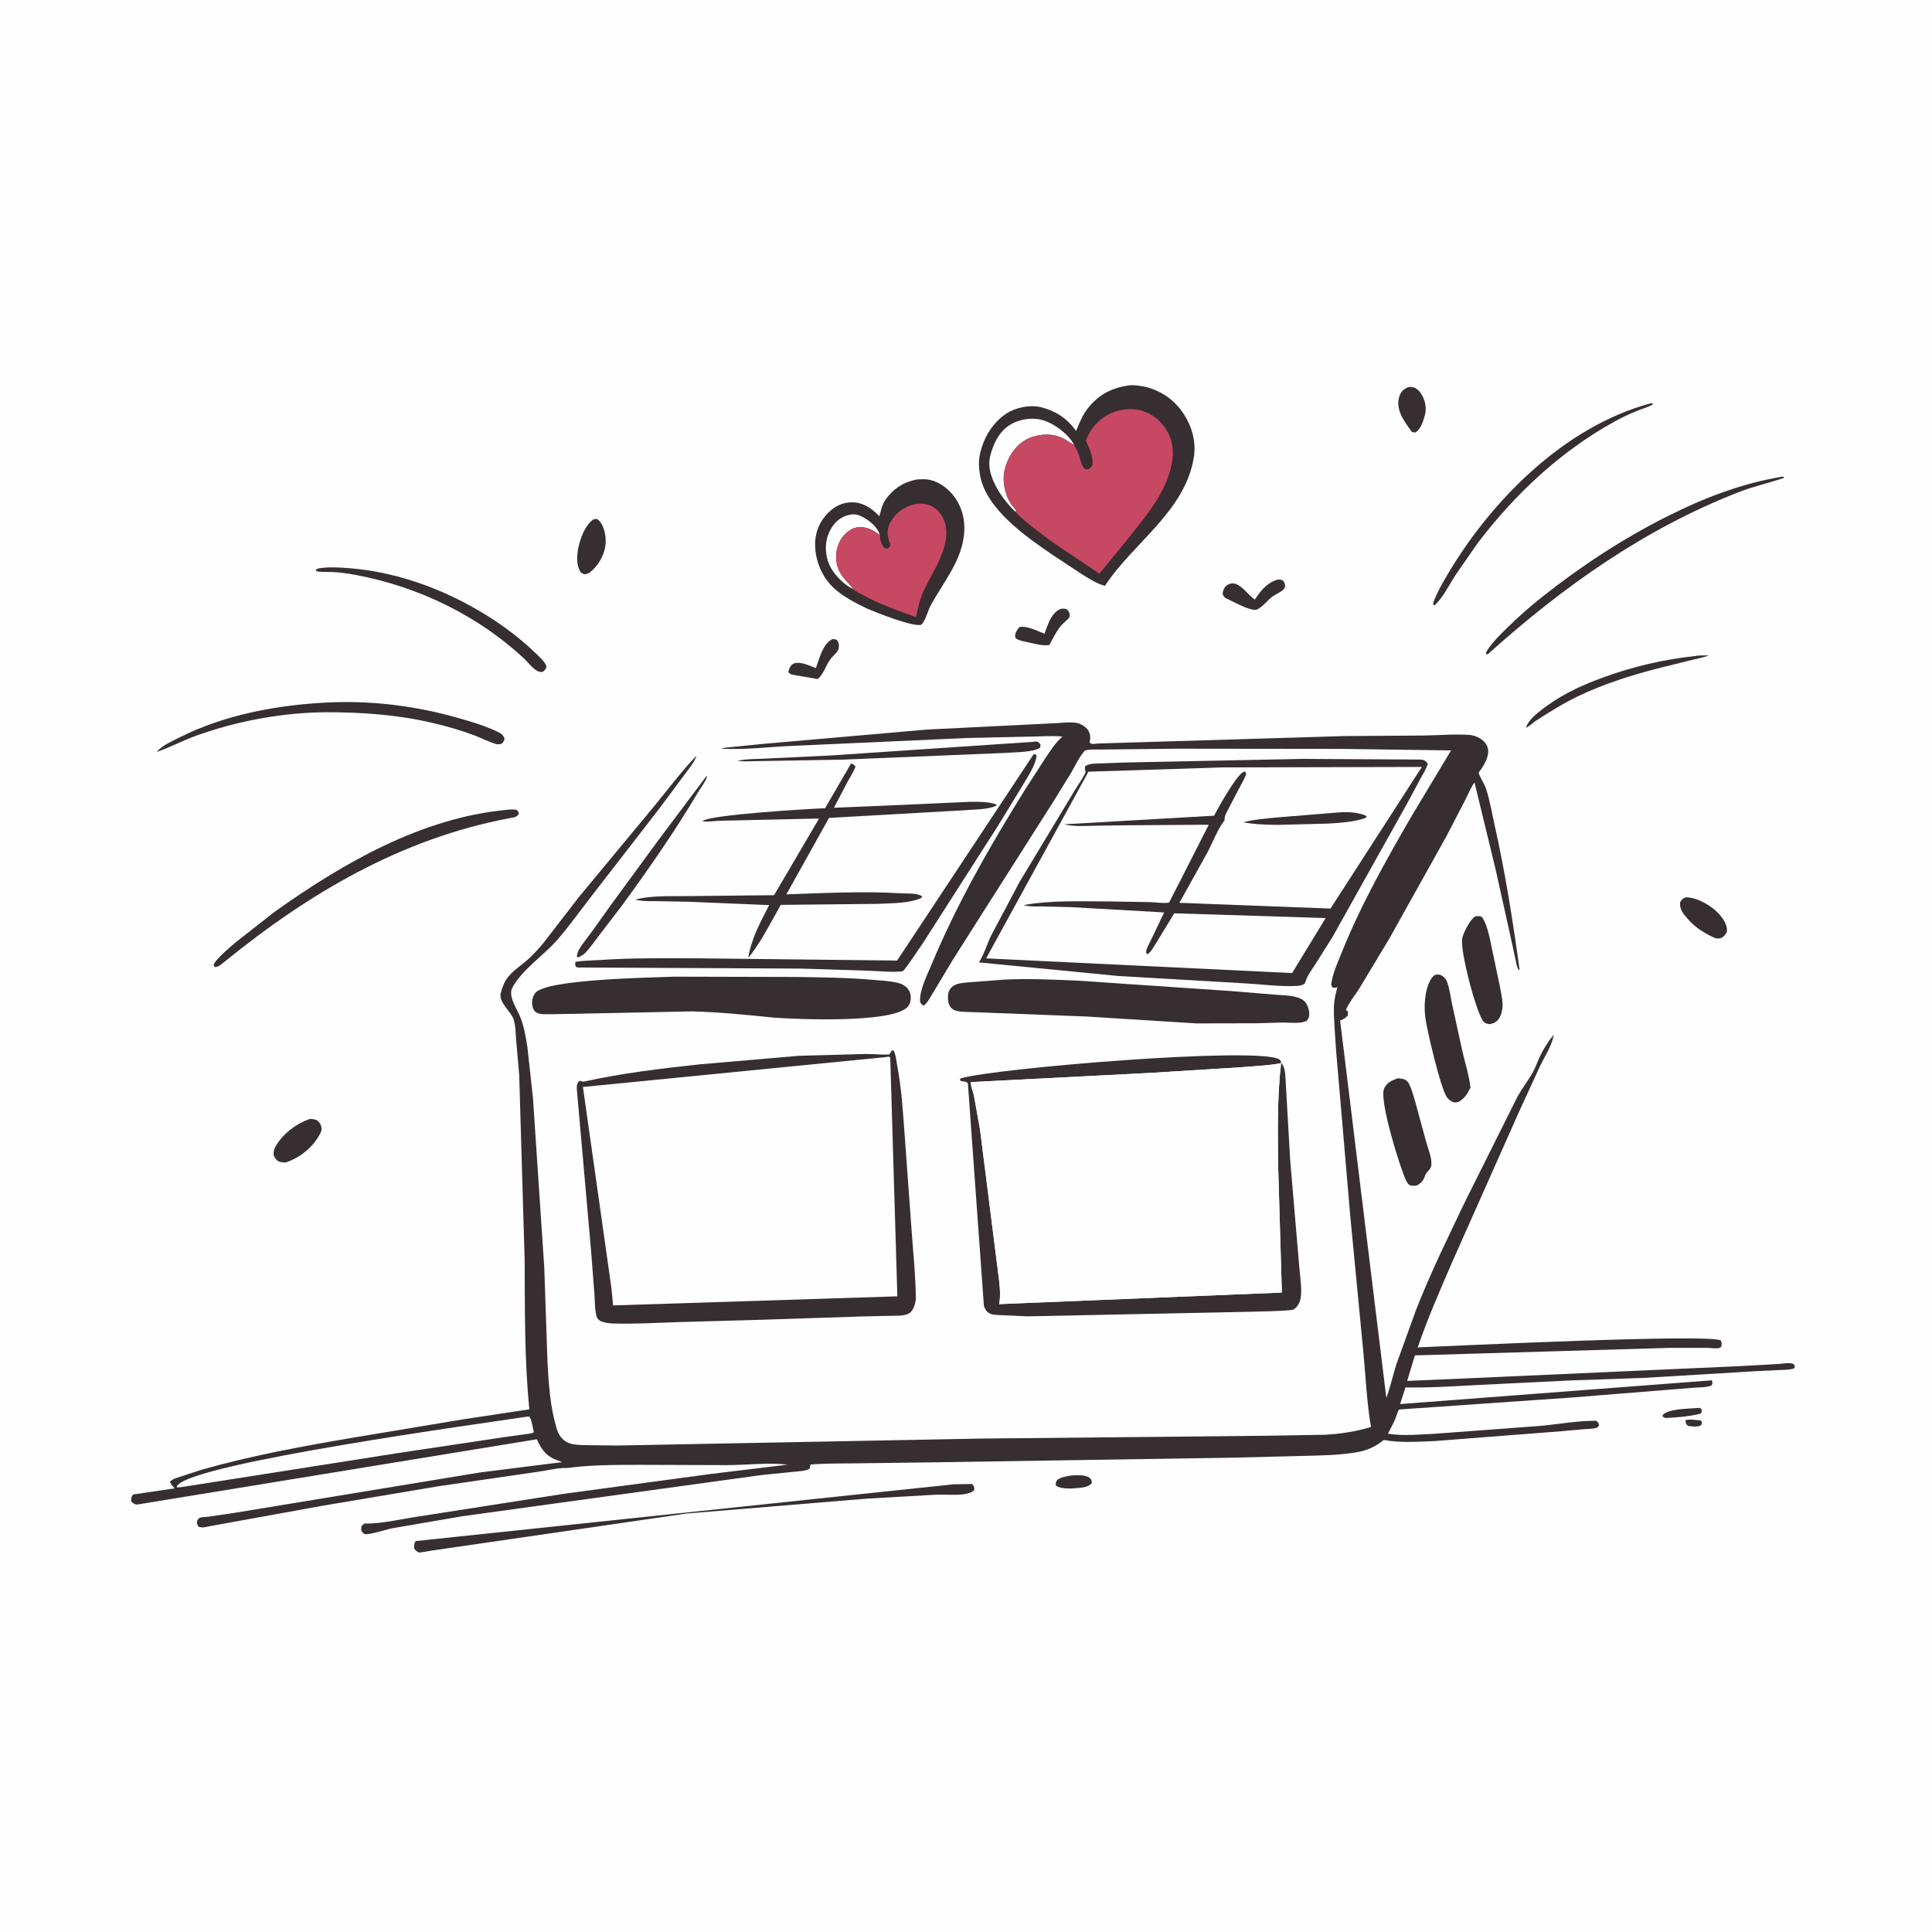 <svg version="1.1" xmlns="http://www.w3.org/2000/svg" style="display: block;" viewBox="0 0 2048 2048" width="1024" height="1024">
<path transform="translate(0,0)" fill="rgb(254,254,254)" d="M -0 -0 L 2048 0 L 2048 2048 L -0 2048 L -0 -0 z"/>
<path transform="translate(0,0)" fill="rgb(54,46,49)" d="M 1786.65 1505.5 C 1791.2 1504.1 1798.14 1505.41 1803 1505.8 L 1804.2 1507.5 L 1803.5 1510.61 C 1800.07 1513.14 1793.51 1512.01 1789.5 1511.54 C 1786.75 1509.36 1787.15 1508.84 1786.65 1505.5 z"/>
<path transform="translate(0,0)" fill="rgb(54,46,49)" d="M 1800.17 1492.5 C 1802.51 1492.45 1801.39 1492.17 1803.5 1493.48 C 1803.84 1496.05 1804.46 1496.32 1802.86 1498.5 C 1790.89 1501.43 1778.78 1502.52 1766.5 1503.1 C 1764.55 1502.91 1764.12 1502.71 1762.5 1501.77 L 1762.62 1499.75 C 1769.83 1493 1790.13 1493.47 1800.17 1492.5 z"/>
<path transform="translate(0,0)" fill="rgb(54,46,49)" d="M 1134.67 1564.2 C 1140.11 1563.63 1150.85 1562.98 1155.2 1566.74 C 1157.24 1568.49 1157.26 1569.75 1157.37 1572.17 C 1154.16 1575.91 1149.64 1576.51 1144.98 1577.15 C 1137.42 1577.79 1125.64 1579.2 1119.29 1574.76 C 1119.01 1571.54 1119.02 1571.47 1120.76 1568.75 C 1125.08 1565.74 1129.61 1565.13 1134.67 1564.2 z"/>
<path transform="translate(0,0)" fill="rgb(54,46,49)" d="M 882.228 677.5 C 884.094 677.298 885.166 677.708 886.945 678.22 C 889.212 681.262 889.604 683.111 889.074 687 C 888.523 691.041 882.418 695.697 879.927 699.11 C 875.556 705.1 872.696 715.574 866.609 719.775 L 841.25 715.435 C 838.576 714.67 837.407 714.764 835.696 712.5 L 836.322 709.882 C 837.113 707.327 838.829 704.418 841.433 703.4 C 848.432 700.664 858.343 705.809 864.784 708.243 C 868.941 697.823 871.516 683.308 882.228 677.5 z"/>
<path transform="translate(0,0)" fill="rgb(54,46,49)" d="M 1124.2 645.5 C 1126.71 645.004 1128.04 644.987 1130.5 645.72 C 1132.19 647.12 1132.88 647.725 1133.6 649.893 C 1133.99 651.09 1134.15 653.138 1133.5 654.324 C 1132.1 656.873 1126.78 660.715 1124.71 663.265 C 1119.66 669.477 1116.14 676.638 1112.45 683.696 C 1104.82 685.245 1091.06 680.939 1083.25 679.411 C 1081.72 678.99 1080.25 678.612 1078.86 677.81 C 1077.57 677.067 1076.43 676.826 1076.18 675.196 C 1075.58 671.338 1078.2 667.699 1080.5 664.875 C 1087.37 662.588 1100.54 669.207 1107.21 671.794 L 1109.4 665.733 C 1112.42 657.649 1115.87 649.262 1124.2 645.5 z"/>
<path transform="translate(0,0)" fill="rgb(54,46,49)" d="M 1353.78 614.5 C 1355.94 614.077 1357.39 614.475 1359.5 615.007 C 1362.02 617.98 1362.04 618.107 1362.26 622 C 1361.71 623.226 1361.67 623.522 1360.67 624.665 C 1358 627.694 1352.48 629.737 1349.06 632.199 C 1343.75 636.024 1338.3 643.565 1332.56 646.036 C 1326.3 648.725 1305.98 636.946 1299.18 634.007 C 1297.29 632.731 1296.89 631.573 1296.04 629.5 C 1296.36 626.965 1296.83 625.067 1298.23 622.887 C 1299.84 620.388 1302.38 618.931 1305.29 618.5 C 1314.58 617.124 1322.72 630.753 1330.16 635.593 L 1331.71 633.471 C 1337.06 625.18 1344 617.534 1353.78 614.5 z"/>
<path transform="translate(0,0)" fill="rgb(54,46,49)" d="M 1492.68 410.5 C 1494.19 410.229 1495.56 410.025 1497.09 410.318 C 1501.52 411.168 1504.62 414.413 1506.92 418.129 C 1510.81 424.409 1512.49 432.752 1510.47 439.947 C 1508.65 446.449 1506.22 455.191 1500.07 458.5 C 1498.85 458.509 1497.66 457.999 1496.5 457.652 C 1492.38 451.978 1488.1 446.253 1485.19 439.839 C 1482.2 433.264 1481.06 425.73 1483.84 418.906 C 1485.64 414.48 1488.37 412.27 1492.68 410.5 z"/>
<path transform="translate(0,0)" fill="rgb(54,46,49)" d="M 629.156 550.5 L 632.5 550.049 C 633.824 550.74 633.94 550.687 635.139 551.958 C 641.06 558.239 643.013 570.82 641.68 579.031 C 639.878 590.129 633.301 600.928 624.292 607.5 C 622.718 608.191 621.172 608.473 619.5 608.845 C 618.128 608.13 616.337 607.6 615.471 606.296 C 610.713 599.129 611.426 588.969 613.033 580.844 C 615.035 570.72 620.357 556.416 629.156 550.5 z"/>
<path transform="translate(0,0)" fill="rgb(54,46,49)" d="M 1785.99 951.5 C 1786.79 951.317 1787.16 951.191 1788.07 951.226 C 1799.46 951.656 1813.96 959.889 1821.67 968.308 C 1826.65 973.753 1831.05 979.82 1830.67 987.5 C 1829.28 990.637 1828.2 991.783 1825.5 993.915 C 1823.88 994.477 1822.49 994.973 1820.75 994.876 C 1817.72 994.707 1814.56 992.795 1811.89 991.411 C 1802.86 986.733 1795.33 981.423 1788.67 973.675 C 1784.04 968.283 1780.4 963.989 1780.98 956.5 C 1782.61 953.609 1783.13 953.225 1785.99 951.5 z"/>
<path transform="translate(0,0)" fill="rgb(54,46,49)" d="M 328.641 1186.1 C 331.028 1186.06 333.192 1186.61 335.5 1187.13 C 337.702 1189 339.315 1190.43 340.279 1193.22 C 341.3 1196.18 341.055 1198.31 339.688 1201.04 C 332.343 1215.76 318.243 1227.22 302.793 1232.34 C 300.425 1232.26 298.141 1232.16 295.902 1231.29 C 292.79 1230.09 291.353 1227.35 290.059 1224.5 C 289.956 1221.7 290.106 1219.4 291.357 1216.84 C 298.16 1202.95 314.198 1190.82 328.641 1186.1 z"/>
<path transform="translate(0,0)" fill="rgb(54,46,49)" d="M 1797.08 695.394 C 1801.49 694.451 1807.03 694.905 1811.6 694.761 C 1806 696.971 1799.78 697.994 1793.95 699.452 L 1756.99 708.614 C 1728.68 715.95 1699.37 725.303 1673 737.919 C 1656.96 745.591 1641.88 755.164 1626.95 764.765 C 1625.35 766.128 1619.37 771.216 1617.34 771.3 C 1618.46 768.971 1619.67 766.556 1621.26 764.5 C 1626.43 757.814 1634.6 751.901 1641.45 747.031 C 1659.29 734.358 1678.97 725.617 1699.42 718.127 C 1731.33 706.442 1763.33 699.027 1797.08 695.394 z"/>
<path transform="translate(0,0)" fill="rgb(54,46,49)" d="M 749 822.5 L 749.415 822.601 L 749.011 824.5 C 747.426 829.301 742.512 835.53 739.821 840.074 C 715.475 881.184 688.096 920.397 659.986 959 L 635.5 991.026 C 630.708 997.17 626.163 1004.06 620.784 1009.69 C 618.391 1012.19 615.687 1013.74 612.5 1014.99 L 611.498 1013.89 C 611.792 1010.83 612.819 1008.2 614.402 1005.56 C 617.939 999.655 622.643 994.12 626.704 988.545 L 648.434 958.145 L 698.476 889.836 L 749 822.5 z"/>
<path transform="translate(0,0)" fill="rgb(54,46,49)" d="M 1094.64 786.417 L 1098.5 786.006 C 1101.15 786.374 1101.56 787.504 1103.07 789.5 L 1102.59 792.5 C 1095.57 797.662 1075.17 797.291 1066.02 798.109 L 893 805.261 L 788.795 807.072 L 781.5 806.58 C 790.902 804.353 801.538 804.718 811.205 804.14 L 880.576 800.839 L 1094.64 786.417 z"/>
<path transform="translate(0,0)" fill="rgb(54,46,49)" d="M 1749.95 427.5 L 1751.76 427.612 L 1751.97 428.893 C 1747.06 431.589 1741.69 433.006 1736.5 435.061 C 1727.71 438.543 1719.04 442.664 1710.77 447.244 C 1653.79 478.791 1605.87 523.947 1566.53 575.509 L 1542.3 610.482 C 1536.34 619.856 1530.1 632.243 1522.39 640.066 L 1520.93 641.5 L 1519.74 641.343 L 1519.13 639.5 C 1522.38 630.233 1526.95 621.869 1531.86 613.382 C 1578.67 532.348 1657.47 452.212 1749.95 427.5 z"/>
<path transform="translate(0,0)" fill="rgb(54,46,49)" d="M 337.825 602.5 C 348.697 600.662 361.29 601.535 372.243 602.473 C 415.715 606.194 458.641 620.525 496.879 641.302 C 522.596 655.275 546.933 672.161 567.946 692.592 C 571.779 696.32 577.728 701.273 579.284 706.5 C 578.452 709.725 578.053 709.896 575.5 712.105 C 568.159 714.029 560.995 703.192 555.757 698.298 C 506.698 652.463 443.337 621.881 377.5 609.546 C 369.415 608.031 361.224 606.808 353 606.404 C 347.134 606.116 340.949 606.607 335.181 605.5 L 335.157 603.5 L 337.825 602.5 z"/>
<path transform="translate(0,0)" fill="rgb(54,46,49)" d="M 1887.97 505.5 L 1890.44 505.287 L 1891.27 506.5 C 1875.42 511.93 1859.32 515.417 1843.54 521.538 C 1743.5 560.352 1656.77 621.955 1577.5 693.188 L 1576.04 693.733 L 1575.05 692.5 C 1575.66 691.09 1576.25 689.786 1577.11 688.5 C 1582.59 680.263 1590.24 672.804 1597.27 665.887 C 1609.15 654.215 1621.56 643.203 1634.61 632.863 C 1675.87 600.174 1719.71 571.37 1766.74 547.672 C 1805.38 528.202 1845.18 512.754 1887.97 505.5 z"/>
<path transform="translate(0,0)" fill="rgb(54,46,49)" d="M 1563.6 971.5 C 1566.36 971.146 1568.42 970.631 1570.95 972.111 C 1576.91 980.471 1579.42 995.984 1581.62 1005.99 L 1590.04 1046.23 C 1591.25 1053.15 1593.75 1063.05 1592.45 1069.97 L 1592.23 1071 C 1591.63 1074.02 1591.01 1076.54 1589.32 1079.17 C 1586.71 1083.22 1584.08 1084.55 1579.5 1085.63 L 1577.95 1085.47 C 1575.42 1085.07 1573.58 1084.38 1572.03 1082.24 C 1564.46 1071.75 1547.11 1006.52 1550.15 994.094 C 1551.63 988.035 1558.36 974.854 1563.6 971.5 z"/>
<path transform="translate(0,0)" fill="rgb(54,46,49)" d="M 1481.62 1143.01 C 1483.88 1143.22 1486.34 1143.41 1488.5 1144.13 C 1490.85 1144.92 1492.75 1147.1 1493.82 1149.26 C 1496.66 1154.98 1498.4 1161.9 1500.25 1168.02 L 1511.49 1209.34 C 1513.59 1217.06 1517.88 1226.86 1517.32 1234.81 C 1516.95 1240.14 1512.05 1241.62 1510.52 1246.45 C 1508.96 1251.37 1506.66 1253.9 1502.25 1256.5 C 1499.78 1256.96 1497.05 1257.37 1494.67 1256.42 C 1492.54 1255.58 1490.98 1252.47 1490.08 1250.47 C 1483.81 1236.59 1461.88 1166.72 1467.18 1154 C 1469.86 1147.58 1475.6 1145.3 1481.62 1143.01 z"/>
<path transform="translate(0,0)" fill="rgb(54,46,49)" d="M 352.654 744.446 C 396.518 742.889 441.111 748.541 483.318 760.418 C 497.909 764.524 512.58 768.732 526.349 775.175 C 530.46 777.098 533.293 778.614 534.856 783 C 534.109 785.9 533.755 786.338 531.656 788.5 C 529.206 789.039 527.454 789.252 524.966 788.479 C 517.418 786.135 510.121 782.262 502.69 779.454 C 488.535 774.106 473.539 769.873 458.806 766.397 C 421.811 757.668 383.763 754.918 345.863 755.024 C 299.42 755.291 251.515 764.204 207.875 779.887 C 193.641 785.002 180.346 792.313 166.08 797.084 L 166.798 796.272 C 172.603 789.931 182.48 785.642 190.117 781.79 C 239.753 756.753 297.508 746.606 352.654 744.446 z"/>
<path transform="translate(0,0)" fill="rgb(54,46,49)" d="M 1520.88 1033.5 L 1522.44 1033.19 C 1525.07 1032.74 1527.48 1033.28 1529.57 1034.95 C 1531.72 1036.68 1533.3 1038.85 1534.2 1041.45 C 1536.75 1048.89 1537.74 1057.2 1539.37 1064.89 L 1549.45 1111.01 C 1552.4 1124.91 1557.08 1138.69 1558.77 1152.79 C 1555.64 1159.33 1552.95 1163.99 1546.5 1167.84 C 1545.08 1168.28 1544.59 1168.51 1543 1168.62 C 1539.6 1168.87 1535.81 1165.86 1533.9 1163.33 C 1527.21 1154.49 1512.35 1090.77 1510.82 1078.05 C 1509.83 1069.83 1510.05 1061.52 1511.44 1053.34 C 1512.52 1046.98 1515.63 1037.35 1520.88 1033.5 z"/>
<path transform="translate(0,0)" fill="rgb(54,46,49)" d="M 537.592 858.408 C 540.593 857.864 543.939 858.197 547 858.257 C 549.477 860.148 549.464 859.942 549.955 863 C 547.492 866.463 544.425 866.499 540.395 867.256 C 425.419 888.855 326.97 947.027 237.384 1020.02 C 234.608 1022.1 231.561 1025.06 228 1025.21 L 226.307 1023 C 227.07 1021.46 227.699 1020.19 228.799 1018.85 C 234.695 1011.67 242.623 1005.1 249.66 999.038 L 291.154 966.502 C 363.82 914.829 447.137 866.75 537.592 858.408 z"/>
<path transform="translate(0,0)" fill="rgb(54,46,49)" d="M 1010.85 1573.42 L 1030.5 1573.09 C 1032.89 1575.76 1032.67 1575.88 1032.78 1579.5 C 1030.25 1582.3 1025.2 1583.5 1021.5 1583.98 C 1012.21 1585.18 1001.27 1584.05 991.705 1584.45 L 918.301 1588.66 L 727.609 1604.41 L 458.239 1643.61 L 444.5 1645.83 C 441.535 1644.59 441.065 1644.03 439.039 1641.5 C 439.169 1638.21 438.706 1636.26 440.711 1633.59 L 1010.85 1573.42 z"/>
<path transform="translate(0,0)" fill="rgb(54,46,49)" d="M 1095.75 799.5 L 1097.82 799.641 L 1098.9 801.5 C 1097.25 811.562 1090.15 822.264 1085.03 830.937 L 1058 875.243 L 978.409 999.601 C 971.314 1009.64 965.054 1020.13 957.116 1029.56 C 945.843 1030.95 933.062 1029.42 921.642 1029.04 L 849.433 1026.74 L 617.663 1025.6 C 615.107 1025.71 612.962 1025.87 610.5 1025 C 609.552 1022.53 609.607 1022.12 610.073 1019.5 C 618.473 1018.21 627.632 1018.25 636.151 1017.65 C 671.209 1015.2 706.705 1015.88 741.839 1015.88 L 950.98 1018.23 L 1094.67 801.04 L 1095.75 799.5 z"/>
<path transform="translate(0,0)" fill="rgb(54,46,49)" d="M 902.079 809.5 C 904.459 809.535 905.19 810.943 906.885 812.5 C 904.837 818.13 901.353 823.386 898.5 828.658 L 884.015 856.269 L 959.865 853.073 L 1028.14 849.97 C 1036.54 849.978 1048.72 849.566 1056.5 852.985 L 1056 854.067 C 1047.38 858.364 1032.78 857.922 1023.11 858.855 L 878.784 867.02 L 833.585 948.08 C 873.98 946.638 914.522 944.59 954.918 946.914 C 961.505 947.293 972.302 946.446 977.655 950.243 L 976.5 951.963 C 963.405 957.822 944.213 957.444 929.937 958.13 L 827.632 959.204 L 821.405 970.431 C 812.916 985.542 804.265 1001.98 793.205 1015.37 C 796.188 995.444 806.236 977.196 815.374 959.439 L 730.194 955.908 L 696.695 955.271 C 688.872 955.19 681.006 955.612 673.374 953.645 C 691.187 948.797 713.348 950.305 731.861 949.887 L 820.537 948.928 L 868.267 867.67 L 763.455 870.012 C 757.67 870.029 750.015 871.651 744.525 870.5 C 751.997 863.505 858.155 857.363 874.606 856.768 L 902.079 809.5 z"/>
<path transform="translate(0,0)" fill="rgb(54,46,49)" d="M 1064.31 1038.44 C 1090.5 1037.19 1116.87 1038.41 1143.04 1039.56 L 1305.15 1050.57 L 1352.11 1054.44 C 1360.92 1055.19 1374.11 1054.91 1381.5 1060.28 C 1385.35 1063.07 1387.42 1068.92 1387.8 1073.44 C 1388.11 1077.08 1387.56 1079.41 1385.09 1082.18 C 1378.12 1085.47 1367.09 1083.91 1359.41 1083.93 L 1331.59 1084.72 L 1268.01 1084.84 L 1151.85 1077.56 L 1034 1072.99 C 1027.41 1072.49 1015.33 1073.53 1010 1069.84 C 1006.98 1067.74 1005.4 1064.09 1005.05 1060.57 C 1004.56 1055.47 1004.8 1050.74 1008.5 1046.81 C 1012.71 1042.35 1019.89 1042.06 1025.59 1041.4 L 1064.31 1038.44 z"/>
<path transform="translate(0,0)" fill="rgb(54,46,49)" d="M 710.79 1035.45 L 713.5 1035.29 L 844.282 1035.63 C 871.104 1036.04 897.87 1036.27 924.613 1038.63 C 933.362 1039.4 943.531 1039.79 952 1041.93 C 955.497 1042.82 958.999 1044.53 961.5 1047.19 C 964.488 1050.36 965.619 1054.25 965.42 1058.52 C 965.236 1062.45 963.972 1065.93 960.883 1068.5 C 941.679 1084.5 847.031 1080.64 819.757 1078.7 C 791.185 1075.72 762.019 1072.82 733.295 1072.12 L 607.616 1074.69 L 583.232 1075.1 C 579.092 1075.1 574.273 1075.47 570.349 1074.11 C 569.387 1073.77 568.167 1073.18 567.423 1072.47 C 565.053 1070.19 564.264 1067.03 564.064 1063.84 C 563.81 1059.79 565.115 1055.23 567.853 1052.18 C 580.461 1038.13 687.304 1036.36 710.79 1035.45 z"/>
<path transform="translate(0,0)" fill="rgb(54,46,49)" d="M 1042.98 1384.26 L 1026.01 1148.5 C 1024.01 1145.47 1020.35 1147.37 1017.35 1144.96 L 1018.5 1143.03 C 1056.33 1132.19 1333.08 1109.22 1355.96 1122.94 C 1357.9 1124.1 1357.52 1124.93 1358.02 1127.01 C 1344.09 1129.68 1329.61 1130.07 1315.5 1131.33 L 1219.61 1137.32 L 1029.08 1147.08 C 1028.34 1149.18 1031.64 1157.7 1032.26 1160.51 L 1038.8 1196.96 L 1059.27 1358.74 L 1059.37 1359.74 C 1060.03 1367 1060.55 1373.37 1059.43 1380.63 L 1059.14 1382.41 L 1358.83 1370.15 L 1354.82 1233.9 C 1354.55 1198.14 1353.83 1162.59 1358.02 1127.01 C 1358.75 1127.55 1358.9 1127.58 1359.5 1128.45 C 1361.7 1131.66 1362.17 1136.71 1362.54 1140.52 L 1367.61 1229.34 L 1377.31 1343.33 C 1378.01 1353.5 1380.53 1366.33 1378.67 1376.32 C 1377.77 1381.11 1375.36 1385.68 1371.01 1388.15 C 1367.96 1389.89 1325.88 1390.38 1318.66 1390.67 L 1088.83 1395.39 L 1060.5 1394.1 C 1056.95 1393.83 1052.15 1393.95 1048.95 1392.25 C 1045.7 1390.52 1044.06 1387.6 1042.98 1384.26 z"/>
<path transform="translate(0,0)" fill="rgb(54,46,49)" d="M 971.907 508.235 L 979.332 507.997 C 990.328 508.099 1000.53 514.203 1007.89 522.076 C 1018.03 532.929 1022.73 547.338 1022.23 562.044 C 1021.18 592.76 1000.31 616.294 986.445 642.06 C 983.211 648.069 981.274 657.824 976.5 662.299 C 967.697 664.767 929.26 649.388 919.729 645.416 C 907.481 639.471 895.171 633.363 884.889 624.282 C 872.23 613.103 864.838 596.231 864.066 579.527 C 863.454 566.286 868.042 553.748 877.255 544.249 C 884.272 537.013 892.958 532.391 903.188 532.475 C 914.645 532.57 923.135 538.177 930.988 546.005 L 932.187 547.21 C 933.797 541.556 935.125 534.745 938.539 529.877 C 946.82 518.068 957.675 511.021 971.907 508.235 z"/>
<path transform="translate(0,0)" fill="rgb(254,254,254)" d="M 904.686 624.685 C 893.445 619.29 881.703 607.022 877.731 595.119 C 874.204 584.549 874.614 572.321 879.837 562.451 C 883.979 554.625 889.379 548.934 898.003 546.381 C 905.329 544.211 909.439 545.159 916.102 548.96 C 922.775 552.766 930.654 559.399 932.648 567.101 C 924.622 561.561 917.78 557.352 907.5 559.252 C 901.121 560.432 894.385 566.669 891.231 572.079 C 886.18 580.746 884.87 591.102 887.827 600.712 C 891.203 611.685 898.53 616.148 904.686 624.685 z"/>
<path transform="translate(0,0)" fill="rgb(199,72,98)" d="M 932.648 567.101 C 933.254 573.018 933.472 576.192 937.5 580.719 L 940.5 581.724 C 942.857 580.131 942.993 580.197 943.802 577.5 C 940.939 569.146 939.192 562.681 943.452 554.366 C 948.359 544.785 957.191 537.944 967.5 535.078 C 974.825 533.043 982.988 533.566 989.518 537.663 C 996.389 541.974 1000.72 549.164 1002.36 556.976 C 1007.53 581.636 987.283 607.28 978.093 628.89 C 974.566 637.182 972.799 645.333 971.114 654.14 C 950.847 647.035 931.297 640.169 912.536 629.579 C 910.478 628.417 905.984 626.497 904.686 624.685 C 898.53 616.148 891.203 611.685 887.827 600.712 C 884.87 591.102 886.18 580.746 891.231 572.079 C 894.385 566.669 901.121 560.432 907.5 559.252 C 917.78 557.352 924.622 561.561 932.648 567.101 z"/>
<path transform="translate(0,0)" fill="rgb(54,46,49)" d="M 1198.3 408.342 C 1201.56 408.164 1205.09 408.575 1208.33 409.018 C 1225.55 411.375 1241.65 420.905 1252 434.851 C 1262.91 449.547 1268.47 467.228 1265.4 485.51 C 1255.84 542.485 1200.98 575.579 1171.26 621.044 C 1162.28 618.49 1154.72 613.596 1146.87 608.712 L 1115.77 588.181 C 1087.98 569.196 1045.52 539.894 1039 504.268 L 1038.78 503 C 1037.65 496.633 1037.25 489.647 1038.45 483.254 C 1041.75 465.546 1051.63 448.244 1066.91 438.324 C 1076.7 431.964 1091.61 428.843 1103.16 431.595 L 1104.5 431.94 C 1118.96 435.577 1130.78 443.423 1139.66 455.441 L 1140.7 456.857 C 1144.18 448.559 1147.17 440.605 1152.72 433.39 C 1164.61 417.942 1179.13 410.726 1198.3 408.342 z"/>
<path transform="translate(0,0)" fill="rgb(254,254,254)" d="M 1076.37 542.446 C 1070.42 537.059 1063.91 529.022 1059.62 522.238 C 1052.58 511.112 1046.33 497.034 1049.6 483.623 C 1052.89 470.077 1059.61 456.306 1072.31 449.344 C 1081.93 444.069 1094.91 442.252 1105.49 445.422 C 1118.23 449.238 1132.31 460.099 1138.78 471.689 C 1132.08 467.903 1127.12 463.867 1119.5 461.97 L 1118.2 461.627 C 1108.27 459.199 1094.46 461.676 1085.88 467.053 C 1074.72 474.037 1067.19 486.928 1064.64 499.6 C 1062.39 510.748 1065.57 525.18 1071.96 534.51 L 1075.83 539.5 L 1077.31 541.504 L 1076.37 542.446 z"/>
<path transform="translate(0,0)" fill="rgb(199,72,98)" d="M 1138.78 471.689 C 1140.69 475.485 1142.66 479.253 1144.01 483.292 C 1145.5 487.729 1146.26 493.334 1149.5 496.787 C 1151.72 497.506 1151.87 498.093 1154.11 497.035 C 1156.14 496.075 1156.87 494.923 1158 493 C 1159 485.318 1156 478.761 1153.17 471.768 C 1152.83 470.907 1151.1 467.467 1151.13 466.78 C 1151.16 466.195 1152.71 463.29 1153.05 462.548 C 1156.65 454.864 1161.48 448.723 1168.27 443.608 C 1178.98 435.534 1192.66 432.182 1205.89 434.384 C 1217.38 436.295 1227.99 443.362 1234.62 452.87 C 1242.95 464.823 1244.87 477.918 1242.09 491.993 C 1236.24 521.519 1215.4 546.565 1197.01 569.359 L 1165.37 608.261 C 1143.54 592.822 1120.62 579.137 1099.53 562.606 C 1091.53 556.337 1083.14 550.054 1076.37 542.446 L 1077.31 541.504 L 1075.83 539.5 L 1071.96 534.51 C 1065.57 525.18 1062.39 510.748 1064.64 499.6 C 1067.19 486.928 1074.72 474.037 1085.88 467.053 C 1094.46 461.676 1108.27 459.199 1118.2 461.627 L 1119.5 461.97 C 1127.12 463.867 1132.08 467.903 1138.78 471.689 z"/>
<path transform="translate(0,0)" fill="rgb(254,254,254)" d="M 1358.02 1127.01 C 1353.83 1162.59 1354.55 1198.14 1354.82 1233.9 L 1358.83 1370.15 L 1059.14 1382.41 L 1059.43 1380.63 C 1060.55 1373.37 1060.03 1367 1059.37 1359.74 L 1059.27 1358.74 L 1038.8 1196.96 L 1032.26 1160.51 C 1031.64 1157.7 1028.34 1149.18 1029.08 1147.08 L 1219.61 1137.32 L 1315.5 1131.33 C 1329.61 1130.07 1344.09 1129.68 1358.02 1127.01 z"/>
<path transform="translate(0,0)" fill="rgb(54,46,49)" d="M 1380.65 804.459 L 1506.23 805.158 C 1509.87 805.504 1511.28 806.669 1513.5 809.429 C 1511.93 815.132 1508.68 820.061 1505.87 825.221 L 1492.01 851 L 1412.66 993.008 L 1394.31 1022.16 C 1391.04 1027.24 1386.61 1032.89 1384.63 1038.59 C 1384.1 1040.14 1383.62 1041.4 1382.88 1042.85 C 1380.25 1044.36 1378 1044.93 1375 1045.1 C 1356.82 1046.13 1337.86 1043.34 1319.67 1042.38 L 1185.41 1034.59 L 1037.72 1020.18 C 1043.21 1011.55 1046.22 1000.89 1050.71 991.623 L 1080.79 934.869 L 1138.9 838.473 C 1142.74 831.763 1147.74 825.566 1150.88 818.5 C 1150.15 815.924 1149.58 814.594 1150.5 811.965 C 1155.35 809.136 1162.09 809.371 1167.56 809.22 L 1190.71 808.34 L 1380.65 804.459 z"/>
<path transform="translate(0,0)" fill="rgb(254,254,254)" d="M 1295.45 813.5 L 1507.22 812.99 L 1410.41 963.106 L 1250.2 957.013 L 1279.94 903.611 C 1285.59 892.942 1290.4 879.697 1297.66 870.141 L 1298.17 869.5 C 1297.46 865.334 1300.44 860.982 1302.26 857.326 L 1314.2 834.377 C 1316.67 829.698 1319.98 824.725 1321.01 819.5 L 1319.5 817.891 L 1318.26 818.205 C 1310.68 821.36 1290.94 857.069 1286.96 864.667 L 1128.06 873.789 C 1138.77 876.363 1149.73 875.57 1160.62 875.265 L 1193.09 874.848 L 1281.32 874.257 L 1239.34 956.723 C 1233.49 957.913 1225.1 956.438 1219 956.276 L 1177.31 955.595 C 1147.29 955.631 1114.55 953.976 1085.02 959.477 C 1091.72 961.34 1098.96 960.781 1105.85 960.853 L 1135.81 961.633 L 1234.06 967.223 L 1220.28 996.076 C 1218.47 999.941 1215.46 1004.72 1214.96 1008.87 C 1214.77 1010.43 1215.44 1010.52 1216.42 1011.56 C 1220.39 1008.85 1223.12 1003.4 1225.71 999.411 L 1244.74 968.15 L 1405.27 973.174 L 1370.44 1030.24 L 1369.81 1031.49 L 1045.34 1015.92 L 1153.78 818.033 L 1295.45 813.5 z"/>
<path transform="translate(0,0)" fill="rgb(54,46,49)" d="M 1416.49 861.42 C 1424.18 860.677 1433.28 860.563 1440.79 862.432 C 1443.84 863.191 1446.28 863.498 1448.85 865.5 L 1447.5 867.085 C 1435.59 871.298 1420.7 872.27 1408.15 873.023 L 1354.75 874.407 C 1342.26 874.218 1330.33 874.03 1318 871.623 C 1329.84 868.535 1342.94 867.64 1355.14 866.409 L 1416.49 861.42 z"/>
<path transform="translate(0,0)" fill="rgb(54,46,49)" d="M 945.315 1113.5 L 947.278 1113.7 L 947.814 1114.72 C 949.757 1119.16 950.255 1125.25 951.162 1130.03 C 955.566 1153.28 957.03 1177.17 958.806 1200.74 L 965.728 1296.16 C 967.474 1322.35 970.482 1349.3 970.812 1375.5 C 970.851 1378.59 970.128 1381.71 969.104 1384.62 C 967.975 1387.82 965.955 1391.31 962.696 1392.73 C 960.068 1393.87 956.846 1394.45 954 1394.62 L 912.715 1395.52 L 807.416 1399 L 718.616 1401.5 C 695.621 1402.23 672.512 1403.65 649.5 1402.94 C 644.989 1402.8 640.95 1402.06 636.721 1400.5 C 634.686 1399.11 633.197 1398.04 632.461 1395.56 C 630.339 1388.43 630.619 1378.82 630.089 1371.31 L 626.636 1326.82 L 611.434 1154.07 C 611.265 1151.17 611.617 1149.58 612.895 1147 C 616.557 1143.97 615.393 1147.35 619.244 1146.5 C 659.79 1137.5 701.165 1132.61 742.478 1128.18 L 846.437 1119.22 L 918.071 1117.24 C 926.318 1117.17 934.615 1118.36 942.831 1117.74 L 945.315 1113.5 z"/>
<path transform="translate(0,0)" fill="rgb(254,254,254)" d="M 939.887 1120.47 L 942.022 1119.97 L 943.699 1121.03 L 951.233 1374.16 L 649.924 1383.8 L 648.175 1365.74 L 617.936 1152.23 L 939.887 1120.47 z"/>
<path transform="translate(0,0)" fill="rgb(54,46,49)" d="M 1121.28 766.5 C 1127.11 766.004 1134.34 765.452 1140.15 766.115 C 1144.85 766.65 1150.8 770.043 1153.39 774.02 C 1155.78 777.685 1156.09 781.837 1155.27 785.996 L 1155.05 787 C 1156.76 789.577 1161.1 788.317 1164.15 788.145 L 1425.52 780.249 L 1509.05 779.691 C 1525.04 779.485 1541.82 777.91 1557.73 779.052 C 1561.6 779.33 1566.28 780.955 1569.5 783.107 C 1582.46 791.778 1577.51 804.206 1570.46 814.785 C 1570.09 815.346 1567.44 818.791 1567.43 819.258 C 1567.38 820.979 1573.82 831.844 1574.87 834.924 C 1579.21 847.736 1581.42 861.594 1584.38 874.802 C 1595.76 925.421 1603.75 976.645 1610.83 1028 L 1609.87 1028.27 C 1607.72 1024.87 1607.23 1020.37 1606.35 1016.46 L 1600.63 990.063 L 1585.03 920 L 1563.03 829.353 C 1559.06 834.974 1556.27 842.015 1553.12 848.182 L 1533.29 886.45 L 1472.96 994.582 L 1441 1047.7 C 1436.53 1054.89 1429.98 1062.76 1426.74 1070.5 L 1429 1072.5 L 1428.66 1076.5 C 1426.55 1079.04 1424.68 1080.01 1421.68 1081.38 L 1420.59 1081.87 L 1469.59 1481.96 C 1473.83 1470.16 1476.6 1457.6 1480.41 1445.61 L 1500.92 1389 C 1516.34 1349.42 1535.37 1310.77 1553.69 1272.46 L 1608.51 1162.62 C 1613.44 1153.78 1619.63 1145.83 1624.63 1137.16 C 1627.68 1131.86 1629.57 1125.77 1632.21 1120.24 C 1636.32 1111.64 1640.98 1104.22 1646.99 1096.84 C 1645.49 1107.89 1637.18 1120.25 1632.43 1130.27 L 1610 1179.05 L 1539.19 1338.27 C 1526.43 1368.02 1513.24 1397.62 1502.83 1428.3 C 1542.34 1426.7 1810.61 1413.72 1824.12 1420.89 C 1825.33 1423.47 1824.98 1424.7 1824.78 1427.5 C 1824.02 1427.98 1823.35 1428.64 1822.5 1428.93 C 1819.85 1429.85 1813.36 1428.84 1810.23 1428.81 L 1770.91 1428.77 L 1499.84 1436.77 L 1491.65 1463.83 L 1553.42 1461.18 L 1842.32 1448.25 L 1884.46 1445.94 C 1889.11 1445.7 1896.02 1444.19 1900.39 1445.6 C 1901.98 1446.12 1901.99 1447.12 1902.66 1448.5 L 1901.9 1450.5 C 1897.06 1452.25 1891.72 1452.04 1886.63 1452.28 L 1860 1453.58 L 1742.07 1460.65 L 1664.5 1463.33 L 1565.45 1468.21 C 1540.15 1469.54 1515.21 1471.23 1489.84 1470.69 L 1484.2 1488.37 L 1814.5 1463.21 C 1815.84 1465.76 1815.22 1465.83 1814.5 1468.47 C 1809.39 1471.13 1799.67 1470.54 1793.68 1471.2 L 1666.43 1481.41 L 1483.19 1494.12 C 1481.22 1496.43 1480.22 1501.58 1478.94 1504.5 C 1476.66 1509.69 1473.86 1514.76 1471.24 1519.79 C 1487.73 1522.4 1505.55 1520.59 1522.15 1519.75 L 1633.15 1511.49 C 1652.45 1509.67 1672.68 1505.9 1692 1506.09 C 1694.43 1508.04 1694.47 1507.95 1695.05 1511 L 1693.19 1513.32 C 1688.26 1514.8 1682.87 1514.74 1677.75 1515.11 L 1655.13 1517.15 L 1521 1527.57 C 1503.97 1528.2 1485.42 1529.64 1468.61 1526.69 L 1466.87 1526.37 C 1458.06 1533.63 1449.09 1537.63 1437.82 1539.53 C 1418.9 1542.7 1398.9 1542.86 1379.74 1543.36 L 1305.94 1545.23 L 987.7 1550.16 L 906.319 1551.2 C 890.642 1551.42 874.623 1551.15 859.015 1552.5 C 858.856 1554.25 858.612 1555.39 858.103 1557.03 C 853.499 1559.46 846.621 1559.6 841.46 1560.15 L 807.068 1563.62 L 489.938 1607.3 L 416.728 1619.88 C 407.839 1621.58 397.812 1625.41 389 1626.27 C 387.65 1626.41 387.186 1626.24 386 1626 C 383.709 1623.87 382.829 1623.38 382.901 1620 C 382.955 1617.41 384.564 1616.23 386.5 1614.99 C 404.452 1615.45 424.804 1610.3 442.668 1607.7 L 597.726 1583.5 L 753.285 1562.5 L 835.082 1552.58 C 814.051 1550.1 791.096 1553.12 769.829 1553.09 L 678.223 1552.78 C 652.185 1552.82 627.003 1552.81 601.115 1556.11 C 590.894 1555.84 578.421 1559.11 568.109 1560.45 L 463.626 1575.66 L 343 1595.97 L 220 1618.26 C 216.15 1619.15 214.336 1619.62 210.5 1618.4 C 208.577 1615.3 208.739 1615.16 209.142 1611.5 C 209.928 1610.67 210.521 1609.6 211.5 1609 C 212.901 1608.15 218.071 1608.15 220.014 1607.89 L 249.407 1603.58 L 508.964 1560.85 L 595.914 1549.94 L 590.495 1547.86 C 578.833 1543.65 573.981 1536.41 569.01 1525.7 L 145.5 1594.86 C 142.497 1594.85 141.067 1593.41 139.041 1591.5 C 139.084 1587.89 138.879 1587.31 141.036 1584.23 L 185.127 1577.74 C 182.931 1575.51 181.57 1573.77 180.109 1571 C 182.81 1567.58 186.673 1566.96 190.704 1565.49 L 213.113 1558.16 C 266.65 1542.88 321.326 1532.99 376.15 1523.66 L 492.18 1504.37 L 561.16 1493.94 C 555.866 1441.65 556.446 1388.31 556.15 1335.78 L 550.364 1139.03 L 547.136 1102.5 C 546.528 1095.64 546.648 1087.72 544.661 1081.09 C 542.066 1072.45 529.044 1063.43 530.627 1053.24 L 531.152 1051.51 C 532.951 1045.05 534.806 1040.34 539.069 1035.11 C 544.251 1028.74 551.466 1024.06 557.686 1018.75 C 564.629 1012.83 570.95 1005.82 576.721 998.758 L 613.774 950.739 L 692.145 856.176 C 707.349 837.827 721.935 818.107 738.39 800.939 C 735.998 808.387 729.889 815.244 725.357 821.499 L 699.292 856.583 L 629.659 946.519 C 616.71 962.985 604.677 980.225 590.94 996.064 C 576.332 1012.91 553.872 1027.36 543.197 1046.81 C 538.379 1055.59 547.362 1068.31 550.973 1076.84 C 555.492 1087.52 557.372 1099.09 559.115 1110.49 L 564.969 1164.04 L 576.967 1344 L 580.335 1443.63 C 581.66 1467.26 583.141 1491.2 589.97 1514 C 591.945 1520.6 595.281 1525.98 601.639 1529.1 C 607.075 1531.76 614.566 1531.72 620.525 1531.91 L 654.782 1532.31 L 1040.53 1524.93 L 1242.47 1522.98 L 1345.92 1521.91 L 1404.51 1520.9 C 1420.74 1520.07 1437.75 1517.42 1453.28 1512.69 C 1448.83 1486.49 1447.69 1458.94 1445.13 1432.45 L 1431.39 1289.68 L 1416.24 1112.74 C 1415.49 1098.08 1413.85 1083.11 1413.98 1068.45 C 1414.04 1061.48 1415.51 1054.77 1417.25 1048.05 L 1417.7 1046.33 C 1415.17 1047.4 1415.14 1047.43 1412.5 1046.7 L 1411.08 1044 C 1412.44 1032.16 1418.16 1019.95 1422.59 1008.94 C 1442.97 958.406 1470.06 910.426 1497.38 863.366 L 1538.19 795.46 L 1421.19 793.845 L 1247.47 793.649 L 1168.71 794.52 C 1164.06 794.679 1154.13 793.982 1150.07 795.679 C 1149.41 795.954 1149.1 796.734 1148.64 797.281 C 1143.42 803.489 1139.73 811.825 1135.62 818.851 L 1116.9 849.276 L 1039.31 971.266 L 1010 1017.5 L 988.839 1052.74 C 986.043 1057.22 983.324 1063.05 979 1066.08 L 976.205 1063.89 C 975.692 1062.66 975.319 1061.85 975.299 1060.5 C 975.122 1048.67 982.671 1033.99 987.185 1023.15 C 1014.41 957.78 1049.75 896.185 1087.15 836.159 L 1108.88 802.562 C 1113.86 795.213 1118.76 787.639 1125.34 781.607 L 1126.33 780.729 C 1115.08 779.768 1103.61 780.706 1092.32 780.838 L 1025.5 782.302 L 837.916 790.756 C 813.749 791.804 788.917 795.036 764.792 793.624 C 766.683 792.417 772.633 792.256 775 791.962 L 809.564 788.496 L 982.256 773.393 L 1121.28 766.5 z"/>
<path transform="translate(0,0)" fill="rgb(254,254,254)" d="M 560.108 1501.5 L 560.934 1501.7 C 563.397 1503.3 565.119 1515.05 565.886 1518.4 C 562.95 1519.85 559.115 1520.01 555.898 1520.48 L 534.257 1523.45 L 423.031 1540.14 L 191.243 1576.57 L 187.182 1576.62 C 187.543 1575.44 187.36 1575.69 188.086 1574.7 C 205.799 1550.55 511.573 1508.91 560.108 1501.5 z"/>
</svg>